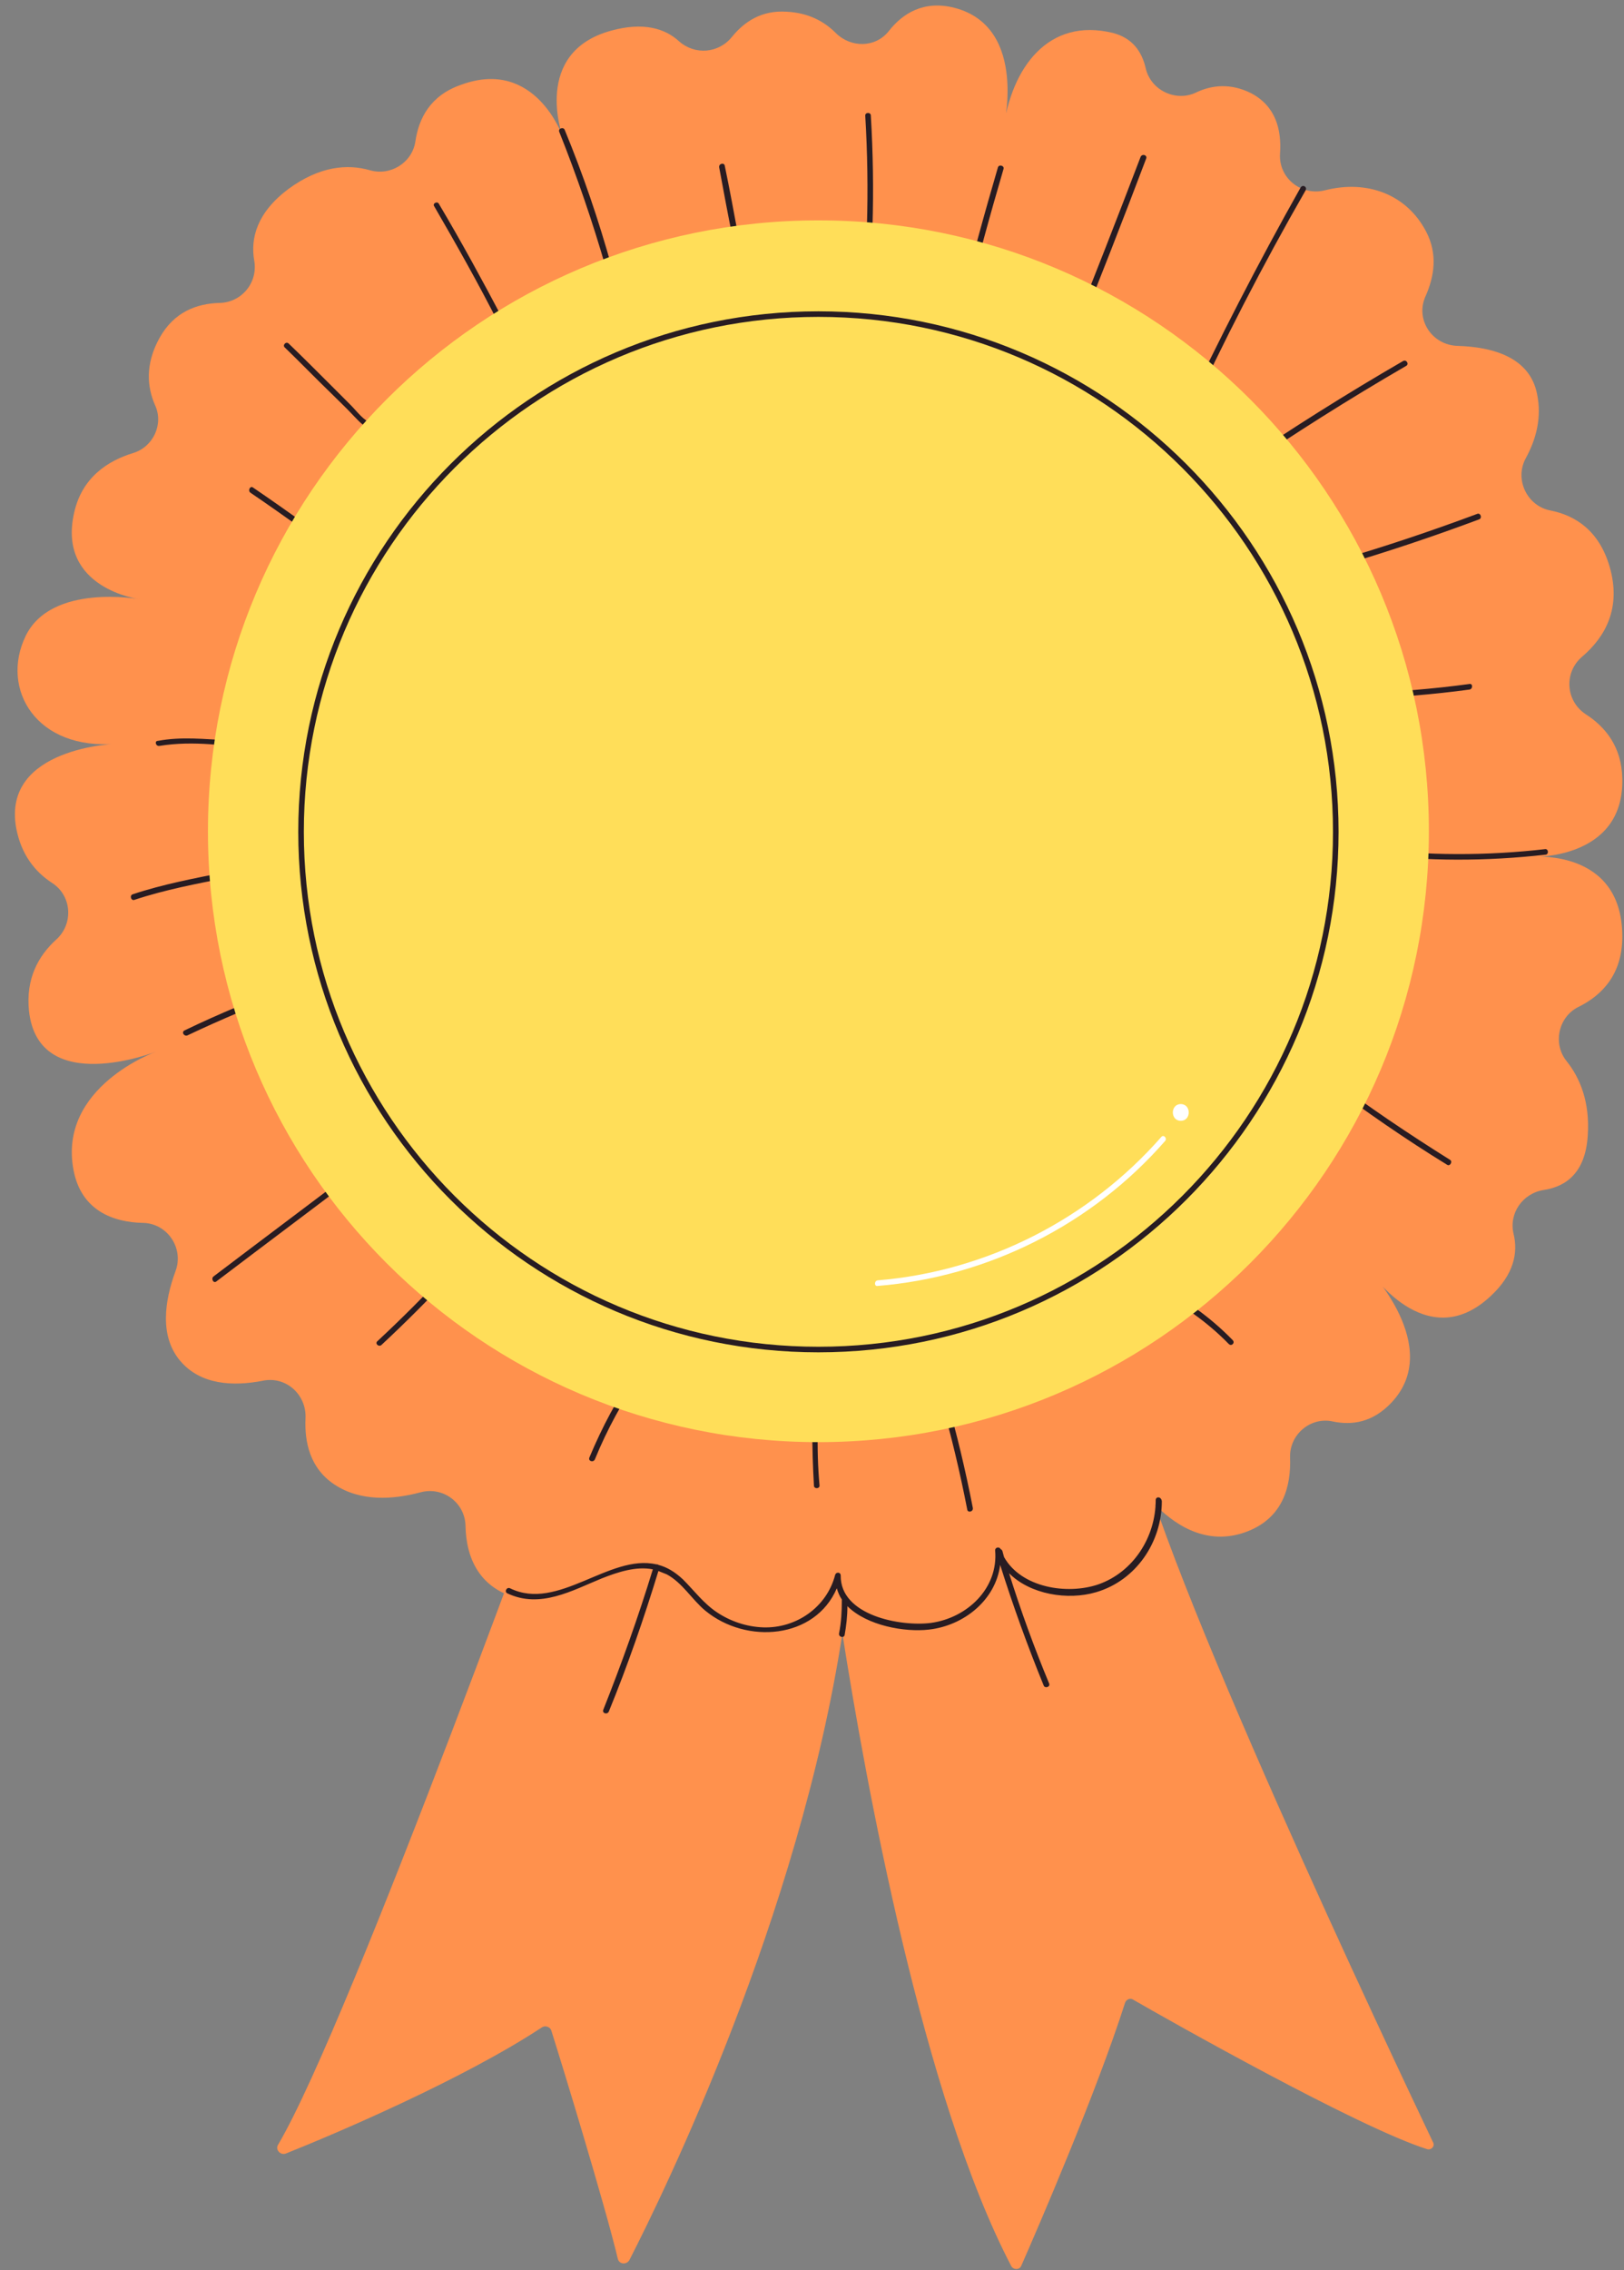 <?xml version="1.0" encoding="UTF-8" standalone="no"?><svg xmlns="http://www.w3.org/2000/svg" xmlns:xlink="http://www.w3.org/1999/xlink" fill="#000000" height="406.9" preserveAspectRatio="xMidYMid meet" version="1" viewBox="-2.9 -1.0 291.3 406.9" width="291.3" zoomAndPan="magnify"><rect x="-2.9" y="-1.0" width="291.3" height="406.9" fill="#808080" stroke="none"/><g id="change1_1"><path d="M253,384.2c-12.3-3.9-46.3-23.1-52.7-26.8c-0.5-0.3-1.2,0-1.4,0.6c-5.1,16-15.6,40.3-18.6,47.1 c-0.3,0.8-1.4,0.8-1.8,0.1c-15.8-30.2-26.1-86.6-30.3-113.4c-7.8,50.7-32,100.2-38.2,112.3c-0.5,0.9-1.9,0.8-2.1-0.3 c-2.3-9.6-9.9-34.5-11.9-40.8c-0.2-0.7-1.1-1-1.7-0.6c-14.1,9.3-37.1,19.1-45.9,22.6c-1,0.4-2-0.7-1.4-1.6 c13-22,52.1-130.3,53.6-134.4c0-0.1,0-0.2,0.1-0.2c4.4-38.7,43-64,49.2-2c13.9-15.4,47.5-9.1,50.6,8.6c4,22.9,46.8,113.2,53.6,127.5 C254.6,383.7,253.8,384.5,253,384.2z" fill="#ff914d"/></g><g id="change1_2"><path d="M168.3,0.4c13.5,3.5,8.7,22.1,8.7,22.1c1.5-11.5,8.2-20.4,19.7-17.6c3.5,0.9,5.2,3.3,5.9,6.3 c0.9,4,5.4,6.1,9,4.4c2.9-1.4,6.3-1.7,9.9,0.1c4.4,2.3,5.5,6.5,5.2,10.8c-0.3,4.4,3.8,7.7,8.1,6.6c7.5-1.9,14.6,0.7,18.1,7.4 c2.1,4,1.5,8-0.1,11.6c-1.9,4.2,1.2,8.8,5.8,8.9c6.4,0.2,12.9,2.1,14.2,8.6c0.9,4.3-0.2,8.2-2,11.5c-2.1,3.8,0.2,8.6,4.4,9.4 c4.5,0.9,8.7,3.6,10.6,10c2.2,7.5-0.8,12.7-4.9,16.2c-3.3,2.8-3,7.9,0.6,10.3c3.6,2.3,6.5,5.9,6.6,11.6c0.3,14.8-16.6,14-16.6,14 s16.6-1.8,16.6,14.3c0,6.7-3.6,10.5-7.9,12.6c-3.6,1.8-4.6,6.6-2.1,9.7c2.4,3,4.2,7.3,3.8,13.3c-0.4,6.7-3.9,9.2-7.9,9.8 c-3.8,0.6-6.3,4.2-5.4,7.9c0.8,3.3,0.1,7.2-4.1,11.1c-11.7,11-22-4.9-22-4.9s13.6,14,4.2,24c-3.4,3.6-7.1,4.1-10.5,3.4 c-4-0.9-7.8,2.3-7.7,6.4c0.2,5.3-1.3,10.7-7.4,13.2c-13.8,5.6-23-13.3-23-13.3s10.5,19.4-5.4,24.5c-6.7,2.1-11.7,0.7-15.3-1.7 c-3.3-2.2-7.9-1.1-9.5,2.6c-1.7,3.9-4.8,7.5-10.2,7.9c-4.5,0.3-7.4-1.6-9.1-4.1c-2.3-3.2-6.8-3.6-9.7-0.9c-2.7,2.5-6.3,4.6-11.1,5 c-6,0.5-9.1-3.3-10.6-7.6c-1.4-3.8-6-5.3-9.5-3.2c-4.1,2.5-9.7,4.4-16.7,3.1c-8.1-1.6-10.3-7.7-10.4-13.2c-0.1-4.2-4.1-7.1-8.1-6 c-4.9,1.3-10.7,1.7-15.4-1.4c-4.4-2.9-5.4-7.6-5.2-11.9c0.2-4.2-3.5-7.6-7.7-6.7c-5.2,1-11.1,0.8-14.8-3.6 c-3.7-4.4-2.8-10.7-0.8-16.1c1.5-4.1-1.5-8.5-5.8-8.6c-5.4-0.1-11.1-2.2-12.5-9.4c-2.9-15,14.8-21.3,14.8-21.3s-21.1,8.3-22.8-7.3 c-0.6-5.8,1.7-9.9,4.9-12.8c3.1-2.8,2.8-7.8-0.7-10.1c-3.1-2-5.6-5.1-6.5-9.9c-2.6-14.5,18.1-15.1,18.1-15.1 C3.6,133.6-2.9,122.5,1.7,113s20.4-6.6,20.4-6.6s-14.8-1.9-11.7-15.5c1.4-6.3,6-9.3,10.6-10.7c3.6-1.1,5.5-5.2,3.9-8.6 c-1.4-3.2-1.8-7.3,0.8-12c2.6-4.7,6.7-6.2,10.8-6.3c4-0.1,6.9-3.7,6.2-7.6c-0.7-4,0.5-8.6,6.1-12.8c5.7-4.2,10.7-4.5,14.6-3.4 c3.7,1.1,7.6-1.3,8.2-5.1c0.6-4.2,2.7-8.3,8.2-10.2C93.1,9.3,98,23.4,98,23.4s-5.5-15,8.7-18.9c5.8-1.6,9.7-0.4,12.2,1.9 c2.8,2.5,7.1,2.2,9.5-0.8c2.2-2.7,5.3-4.8,9.8-4.5c4,0.2,6.8,1.8,8.8,3.8c2.7,2.7,7.1,2.7,9.5-0.3C159,1.4,162.8-1,168.3,0.4z" fill="#ff914d"/></g><g id="change2_1"><path d="M152.3,19.7c0-0.6,1-0.6,1,0c0.4,6.6,0.5,13.3,0.3,19.9c0,0.6-1,0.6-1,0C152.8,33,152.7,26.3,152.3,19.7z M129.6,41.7c-0.8-4.3-1.6-8.7-2.5-13c-0.1-0.6-1.1-0.4-1,0.3c0.8,4.3,1.6,8.7,2.5,13C128.7,42.6,129.7,42.4,129.6,41.7z M105.8,47.1c0.2,0.6,1.1,0.4,1-0.3c-2.3-8.3-5.1-16.5-8.4-24.5c-0.2-0.6-1.2-0.3-1,0.3C100.6,30.6,103.4,38.8,105.8,47.1z M75.8,35.5C75.5,35,74.6,35.5,75,36c4,6.9,7.9,13.8,11.5,20.9c0.3,0.6,1.2,0.1,0.9-0.5C83.7,49.4,79.9,42.4,75.8,35.5z M63.8,74.9 c-1.5-0.5-2.7-2.2-3.8-3.3c-1.3-1.3-2.5-2.5-3.8-3.8c-2.4-2.4-4.8-4.8-7.3-7.2c-0.5-0.5-1.2,0.3-0.7,0.7c2.8,2.7,5.5,5.5,8.3,8.2 c1.4,1.4,2.8,2.7,4.1,4.1c0.9,0.9,1.6,1.8,2.9,2.2C64.2,76.1,64.4,75.1,63.8,74.9z M51.3,93.8c0.5,0.4,1-0.5,0.5-0.9 c-3.1-2.2-6.2-4.4-9.3-6.5c-0.5-0.4-1,0.5-0.5,0.9C45.1,89.4,48.2,91.6,51.3,93.8z M25.7,132.7c3.1-0.5,6.1-0.5,9.1-0.3 c0.8,0.1,9,0.7,9,0.5c-0.1,0.6,0.8,0.9,1,0.3c0.1-0.6,0-1-0.5-1.3c-0.6-0.4-2.1-0.1-2.8-0.1c-1.1,0-2.3,0-3.4-0.1 c-4.3-0.2-8.4-0.7-12.7,0.1C24.8,131.8,25,132.8,25.7,132.7z M49.2,175.6c-6.4,2.5-12.8,5.1-19,8.1c-0.6,0.3-0.1,1.1,0.5,0.9 c6.1-2.9,12.4-5.5,18.7-8C50,176.4,49.8,175.4,49.2,175.6z M37.7,155.3c-5.6,1.1-11.4,2.2-16.8,4c-0.6,0.2-0.3,1.2,0.3,1 c5.4-1.8,11.2-2.9,16.8-4C38.6,156.1,38.4,155.2,37.7,155.3z M61.5,208.1c-8.7,6.6-17.4,13.1-26.1,19.7c-0.5,0.4,0,1.3,0.5,0.9 c8.7-6.6,17.4-13.1,26.1-19.7C62.5,208.5,62,207.7,61.5,208.1z M77.3,226.9c-4,4.3-8.2,8.5-12.5,12.5c-0.5,0.4,0.2,1.1,0.7,0.7 c4.3-4,8.5-8.2,12.5-12.5C78.5,227.1,77.8,226.4,77.3,226.9z M170.6,269.6c0.1,0.6,1.1,0.4,1-0.3c-1.3-6.7-2.9-13.4-4.8-20 c-0.2-0.6-1.1-0.4-1,0.3C167.7,256.2,169.3,262.9,170.6,269.6z M144.1,265.3c-0.3-3.4-0.4-6.8-0.3-10.2c0-0.6-1-0.6-1,0 c0,3.4,0.1,6.8,0.3,10.2C143.1,265.9,144.1,265.9,144.1,265.3z M103.8,260.6c2.2-5.4,5-10.5,8.3-15.3c0.4-0.5-0.5-1-0.9-0.5 c-3.4,4.9-6.1,10-8.4,15.5C102.6,260.9,103.5,261.2,103.8,260.6z M204.5,229.3c-0.6-0.3-1.1,0.6-0.5,0.9c5,2.5,9.6,5.7,13.5,9.7 c0.5,0.5,1.2-0.2,0.7-0.7C214.2,235.1,209.6,231.8,204.5,229.3z M257.2,206.9c-7.5-4.7-14.8-9.6-21.8-14.9c-0.5-0.4-1,0.5-0.5,0.9 c7.1,5.3,14.3,10.3,21.8,14.9C257.2,208.1,257.7,207.2,257.2,206.9z M274.3,151.2c-10.5,1.2-21.1,1.2-31.7-0.1c-0.6-0.1-0.6,0.9,0,1 c10.5,1.3,21.1,1.3,31.7,0.1C274.9,152.2,274.9,151.2,274.3,151.2z M210,74.4c6.5-14.1,13.6-27.9,21.3-41.3c0.3-0.6-0.5-1.1-0.9-0.5 c-7.6,13.5-14.7,27.3-21.3,41.3C208.9,74.5,209.7,75,210,74.4z M248.8,63.7c-10.2,5.9-20.2,12.2-29.9,18.8c-0.5,0.4,0,1.2,0.5,0.9 c9.8-6.6,19.7-12.9,29.9-18.8C249.9,64.3,249.4,63.4,248.8,63.7z M237.2,100.5c8.5-2.5,16.9-5.3,25.2-8.4c0.6-0.2,0.3-1.2-0.3-1 c-8.3,3.1-16.7,5.9-25.2,8.4C236.3,99.7,236.6,100.7,237.2,100.5z M240.8,123.3c-0.6,0-0.6,1,0,1c6.7-0.3,13.3-0.8,19.9-1.7 c0.6-0.1,0.6-1.1,0-1C254.1,122.5,247.5,123,240.8,123.3z M204.4,267.9c0,6.6-4,12.9-10.3,15.1c-5.6,1.9-13.8,0.6-16.9-4.9 c-0.1-0.4-0.2-0.7-0.3-1.1c-0.1-0.2-0.2-0.3-0.3-0.3c-0.2-0.5-1-0.4-1,0.2c0.6,6.8-5,12.1-11.5,13c-5.4,0.7-16.3-1.3-16.2-8.5 c0-0.6-0.8-0.7-1-0.1c-1.5,5.8-7,9.6-12.9,9.4c-3-0.1-5.9-1.1-8.3-2.7c-2.4-1.6-4.1-3.9-6.1-5.9c-1.5-1.4-2.9-2.2-4.4-2.6 c-0.1-0.1-0.3-0.1-0.4-0.1c-8.4-1.9-17.6,8.5-26.2,4.3c-0.6-0.3-1.1,0.6-0.5,0.9c5.9,2.8,11.6-0.5,17-2.7c2.8-1.1,6.1-2.2,9.1-1.6 c-2.6,8.5-5.6,16.9-8.9,25.2c-0.2,0.6,0.7,0.9,1,0.3c3.4-8.3,6.3-16.7,8.9-25.2c0.5,0.2,1,0.4,1.5,0.6c2.8,1.5,4.5,4.5,6.9,6.5 c7.4,6.1,19.7,5.1,23.6-4c0.2,0.7,0.5,1.4,0.9,2c0,0,0,0.1,0,0.1c0,2-0.1,4-0.5,6c-0.1,0.6,0.8,0.9,1,0.3c0.3-1.7,0.5-3.4,0.5-5.2 c3.5,3.5,10.3,4.7,14.6,4.2c6.3-0.7,12-5.3,12.8-11.6c2.3,7.3,4.9,14.5,7.8,21.6c0.2,0.6,1.2,0.3,1-0.3c-2.7-6.5-5.1-13.1-7.2-19.8 c3.8,3.8,10.5,4.9,15.6,3.4c7.2-2.1,11.8-9,11.8-16.3C205.4,267.2,204.4,267.2,204.4,267.9z M170.4,54.1c2-8.3,4.3-16.6,6.7-24.8 c0.2-0.6-0.8-0.9-1-0.3c-2.4,8.2-4.7,16.5-6.7,24.8C169.3,54.4,170.3,54.7,170.4,54.1z M189.8,60.4c4.4-10.9,8.7-21.9,12.9-33 c0.2-0.6-0.7-0.9-1-0.3c-4.2,11-8.5,22-12.9,33C188.6,60.8,189.6,61,189.8,60.4z" fill="#281c22"/></g><g><g id="change3_1"><path d="M143.9,257.5c-60.5,0-109.5-49-109.5-109.5s49-109.5,109.5-109.5s109.5,49,109.5,109.5 S204.4,257.5,143.9,257.5z" fill="#ffde59"/></g><path d="M143.9,240.9c-51.3,0-92.8-41.6-92.8-92.8s41.6-92.8,92.8-92.8 s92.8,41.6,92.8,92.8S195.2,240.9,143.9,240.9z" fill="none" stroke="#281c22" stroke-miterlimit="10"/></g><g id="change4_1"><path d="M205.4,202.8c0.4-0.5,1.1,0.2,0.7,0.7c-13.1,15-31.8,24.4-51.6,26c-0.6,0.1-0.6-0.9,0-1 C174.1,226.9,192.5,217.5,205.4,202.8L205.4,202.8z M208.9,199.9c1.9,0,1.9-3,0-3C207,196.9,207,199.9,208.9,199.9L208.9,199.9z" fill="#ffffff"/></g></svg>
